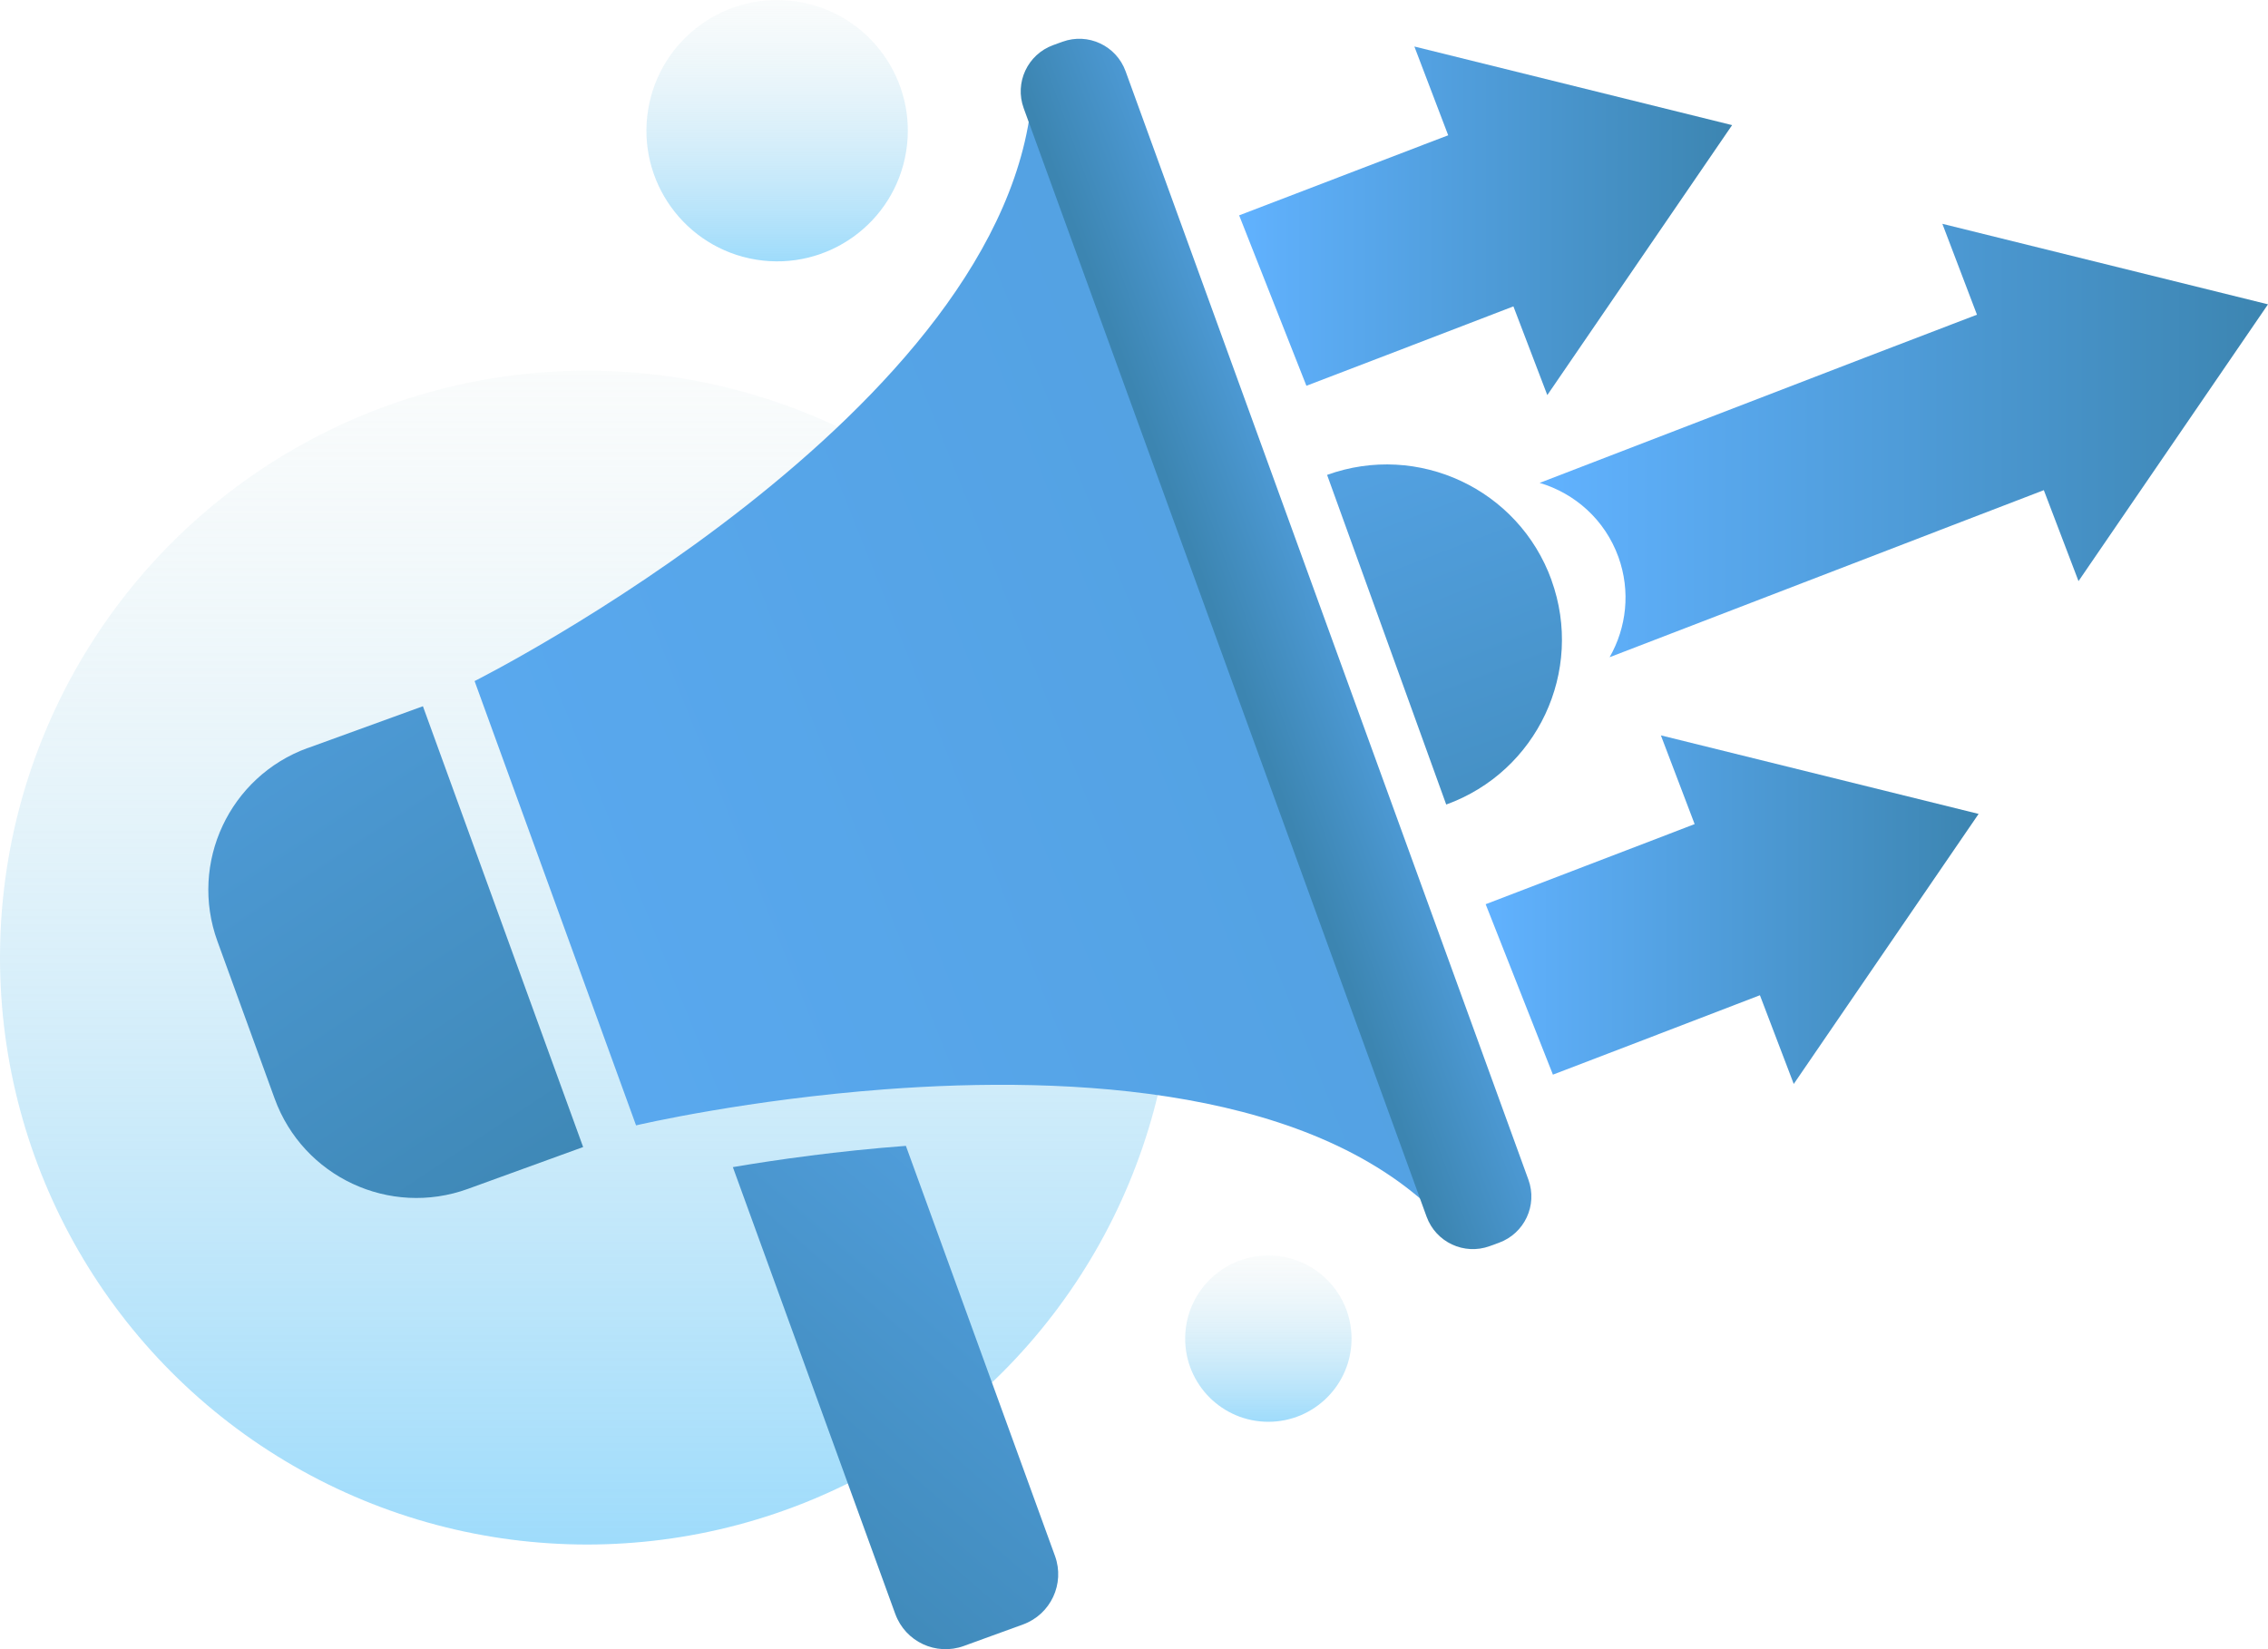 <?xml version="1.0" encoding="UTF-8"?>
<svg id="Layer_2" data-name="Layer 2" xmlns="http://www.w3.org/2000/svg" xmlns:xlink="http://www.w3.org/1999/xlink" viewBox="0 0 343.27 249.65">
  <defs>
    <style>
      .cls-1 {
        fill: url(#linear-gradient-8);
      }

      .cls-2 {
        fill: url(#linear-gradient-7);
      }

      .cls-3 {
        fill: url(#linear-gradient-5);
      }

      .cls-4 {
        fill: url(#linear-gradient-6);
      }

      .cls-5 {
        fill: url(#linear-gradient-9);
      }

      .cls-6 {
        fill: url(#linear-gradient-4);
      }

      .cls-7 {
        fill: url(#linear-gradient-3);
      }

      .cls-8 {
        fill: url(#linear-gradient-2);
      }

      .cls-9 {
        fill: url(#linear-gradient);
      }

      .cls-10 {
        fill: url(#linear-gradient-10);
      }

      .cls-11 {
        fill: url(#linear-gradient-11);
      }
    </style>
    <linearGradient id="linear-gradient" x1="88.85" y1="298.81" x2="88.85" y2="-.22" gradientUnits="userSpaceOnUse">
      <stop offset="0" stop-color="#61c8ff"/>
      <stop offset="1" stop-color="#fff5ea" stop-opacity="0"/>
    </linearGradient>
    <linearGradient id="linear-gradient-2" x1="117.63" y1="54.04" x2="117.63" y2="-12.54" gradientTransform="translate(118.27 -99.5) rotate(80.76)" xlink:href="#linear-gradient"/>
    <linearGradient id="linear-gradient-3" x1="191.97" y1="224.44" x2="191.97" y2="182.07" xlink:href="#linear-gradient"/>
    <linearGradient id="linear-gradient-4" x1="245.07" y1="66.82" x2="120.71" y2="136.11" gradientTransform="translate(-54.28 156.79) rotate(-19.97)" gradientUnits="userSpaceOnUse">
      <stop offset="0" stop-color="#61b2ff"/>
      <stop offset="1" stop-color="#3c85b1"/>
    </linearGradient>
    <linearGradient id="linear-gradient-5" x1="-69.47" y1="202.17" x2="643.15" y2="-83.57" gradientTransform="matrix(1,0,0,1,0,0)" xlink:href="#linear-gradient-4"/>
    <linearGradient id="linear-gradient-6" x1="76.5" y1="-108.84" x2="122.39" y2="80.22" xlink:href="#linear-gradient-4"/>
    <linearGradient id="linear-gradient-7" x1="280.71" y1="28.78" x2="245.63" y2="28.78" xlink:href="#linear-gradient-4"/>
    <linearGradient id="linear-gradient-8" x1="187.55" y1="33.43" x2="262.16" y2="33.43" gradientTransform="matrix(1,0,0,1,0,0)" xlink:href="#linear-gradient-4"/>
    <linearGradient id="linear-gradient-9" x1="224.86" y1="137.71" x2="299.47" y2="137.71" gradientTransform="matrix(1,0,0,1,0,0)" xlink:href="#linear-gradient-4"/>
    <linearGradient id="linear-gradient-10" x1="204.94" y1="449.05" x2="351.37" y2="446.52" gradientTransform="translate(545.32 -330.4) rotate(70.13)" xlink:href="#linear-gradient-4"/>
    <linearGradient id="linear-gradient-11" x1="233.03" y1="66.68" x2="343.27" y2="66.68" gradientTransform="matrix(1,0,0,1,0,0)" xlink:href="#linear-gradient-4"/>
  </defs>
  <g id="Layer_5" data-name="Layer 5">
    <g>
      <circle class="cls-9" cx="88.85" cy="144.96" r="88.85"/>
      <circle class="cls-8" cx="117.63" cy="19.78" r="19.78" transform="translate(79.21 132.71) rotate(-80.76)"/>
      <circle class="cls-7" cx="191.97" cy="202.64" r="12.59"/>
      <g>
        <g>
          <g>
            <path class="cls-6" d="M135.51,244.33c1.53,4.2,6.17,6.36,10.36,4.84l8.97-3.26c4.2-1.53,6.36-6.17,4.84-10.36l-22.57-62.09c-10.33.78-19.49,2.08-26.19,3.22l24.59,67.66Z"/>
            <path class="cls-3" d="M187.41,99.17l-31.13-85.65c-3.03,48.69-84.45,89.58-84.45,89.58l24.44,67.26s4.35-1.03,11.49-2.24c6.7-1.14,15.87-2.44,26.19-3.22,28.33-2.13,65.41-.27,84.57,19.92l-31.13-85.65Z"/>
          </g>
          <path class="cls-4" d="M46.57,113.23c-11.85,4.31-17.97,17.4-13.66,29.26l8.66,23.82c4.31,11.85,17.4,17.97,29.26,13.66l17.43-6.33-24.25-66.73-17.43,6.33Z"/>
          <path class="cls-2" d="M160.8,6.32l-1.4.51c-3.87,1.41-5.87,5.68-4.46,9.55l60.98,167.8c1.41,3.87,5.68,5.87,9.55,4.46l1.4-.51c3.87-1.41,5.87-5.68,4.46-9.55L170.36,10.78c-1.41-3.87-5.68-5.87-9.55-4.46Z"/>
        </g>
        <g>
          <polygon class="cls-1" points="262.16 18.94 234.19 59.81 229.06 46.38 225.31 47.82 225.16 47.88 213.67 52.29 213.5 52.36 197.73 58.4 187.55 32.6 202.51 26.87 202.68 26.8 215.27 21.98 215.41 21.92 219.19 20.48 214.07 7.04 262.16 18.94"/>
          <polygon class="cls-5" points="299.47 123.21 271.49 164.09 266.37 150.66 262.62 152.1 262.47 152.16 250.98 156.57 250.81 156.64 235.04 162.68 224.86 136.88 239.81 131.15 239.99 131.08 252.57 126.26 252.72 126.2 256.49 124.75 251.38 111.32 299.47 123.21"/>
        </g>
        <path class="cls-10" d="M234.83,87.82c-4.98-13.78-20.19-20.91-33.97-15.93l18.03,49.9c13.78-4.98,20.91-20.19,15.93-33.97Z"/>
        <path class="cls-11" d="M293.98,33.87l5.24,13.77-3.87,1.48-.15.06-12.9,4.94-.18.07-49.09,18.91c5.33,1.58,9.88,5.57,11.92,11.21,1.88,5.21,1.22,10.72-1.33,15.18l49.78-19.16.17-.07,11.77-4.52.16-.06,3.84-1.48,5.25,13.77,28.68-41.9-49.29-12.19Z"/>
      </g>
    </g>
  </g>
</svg>